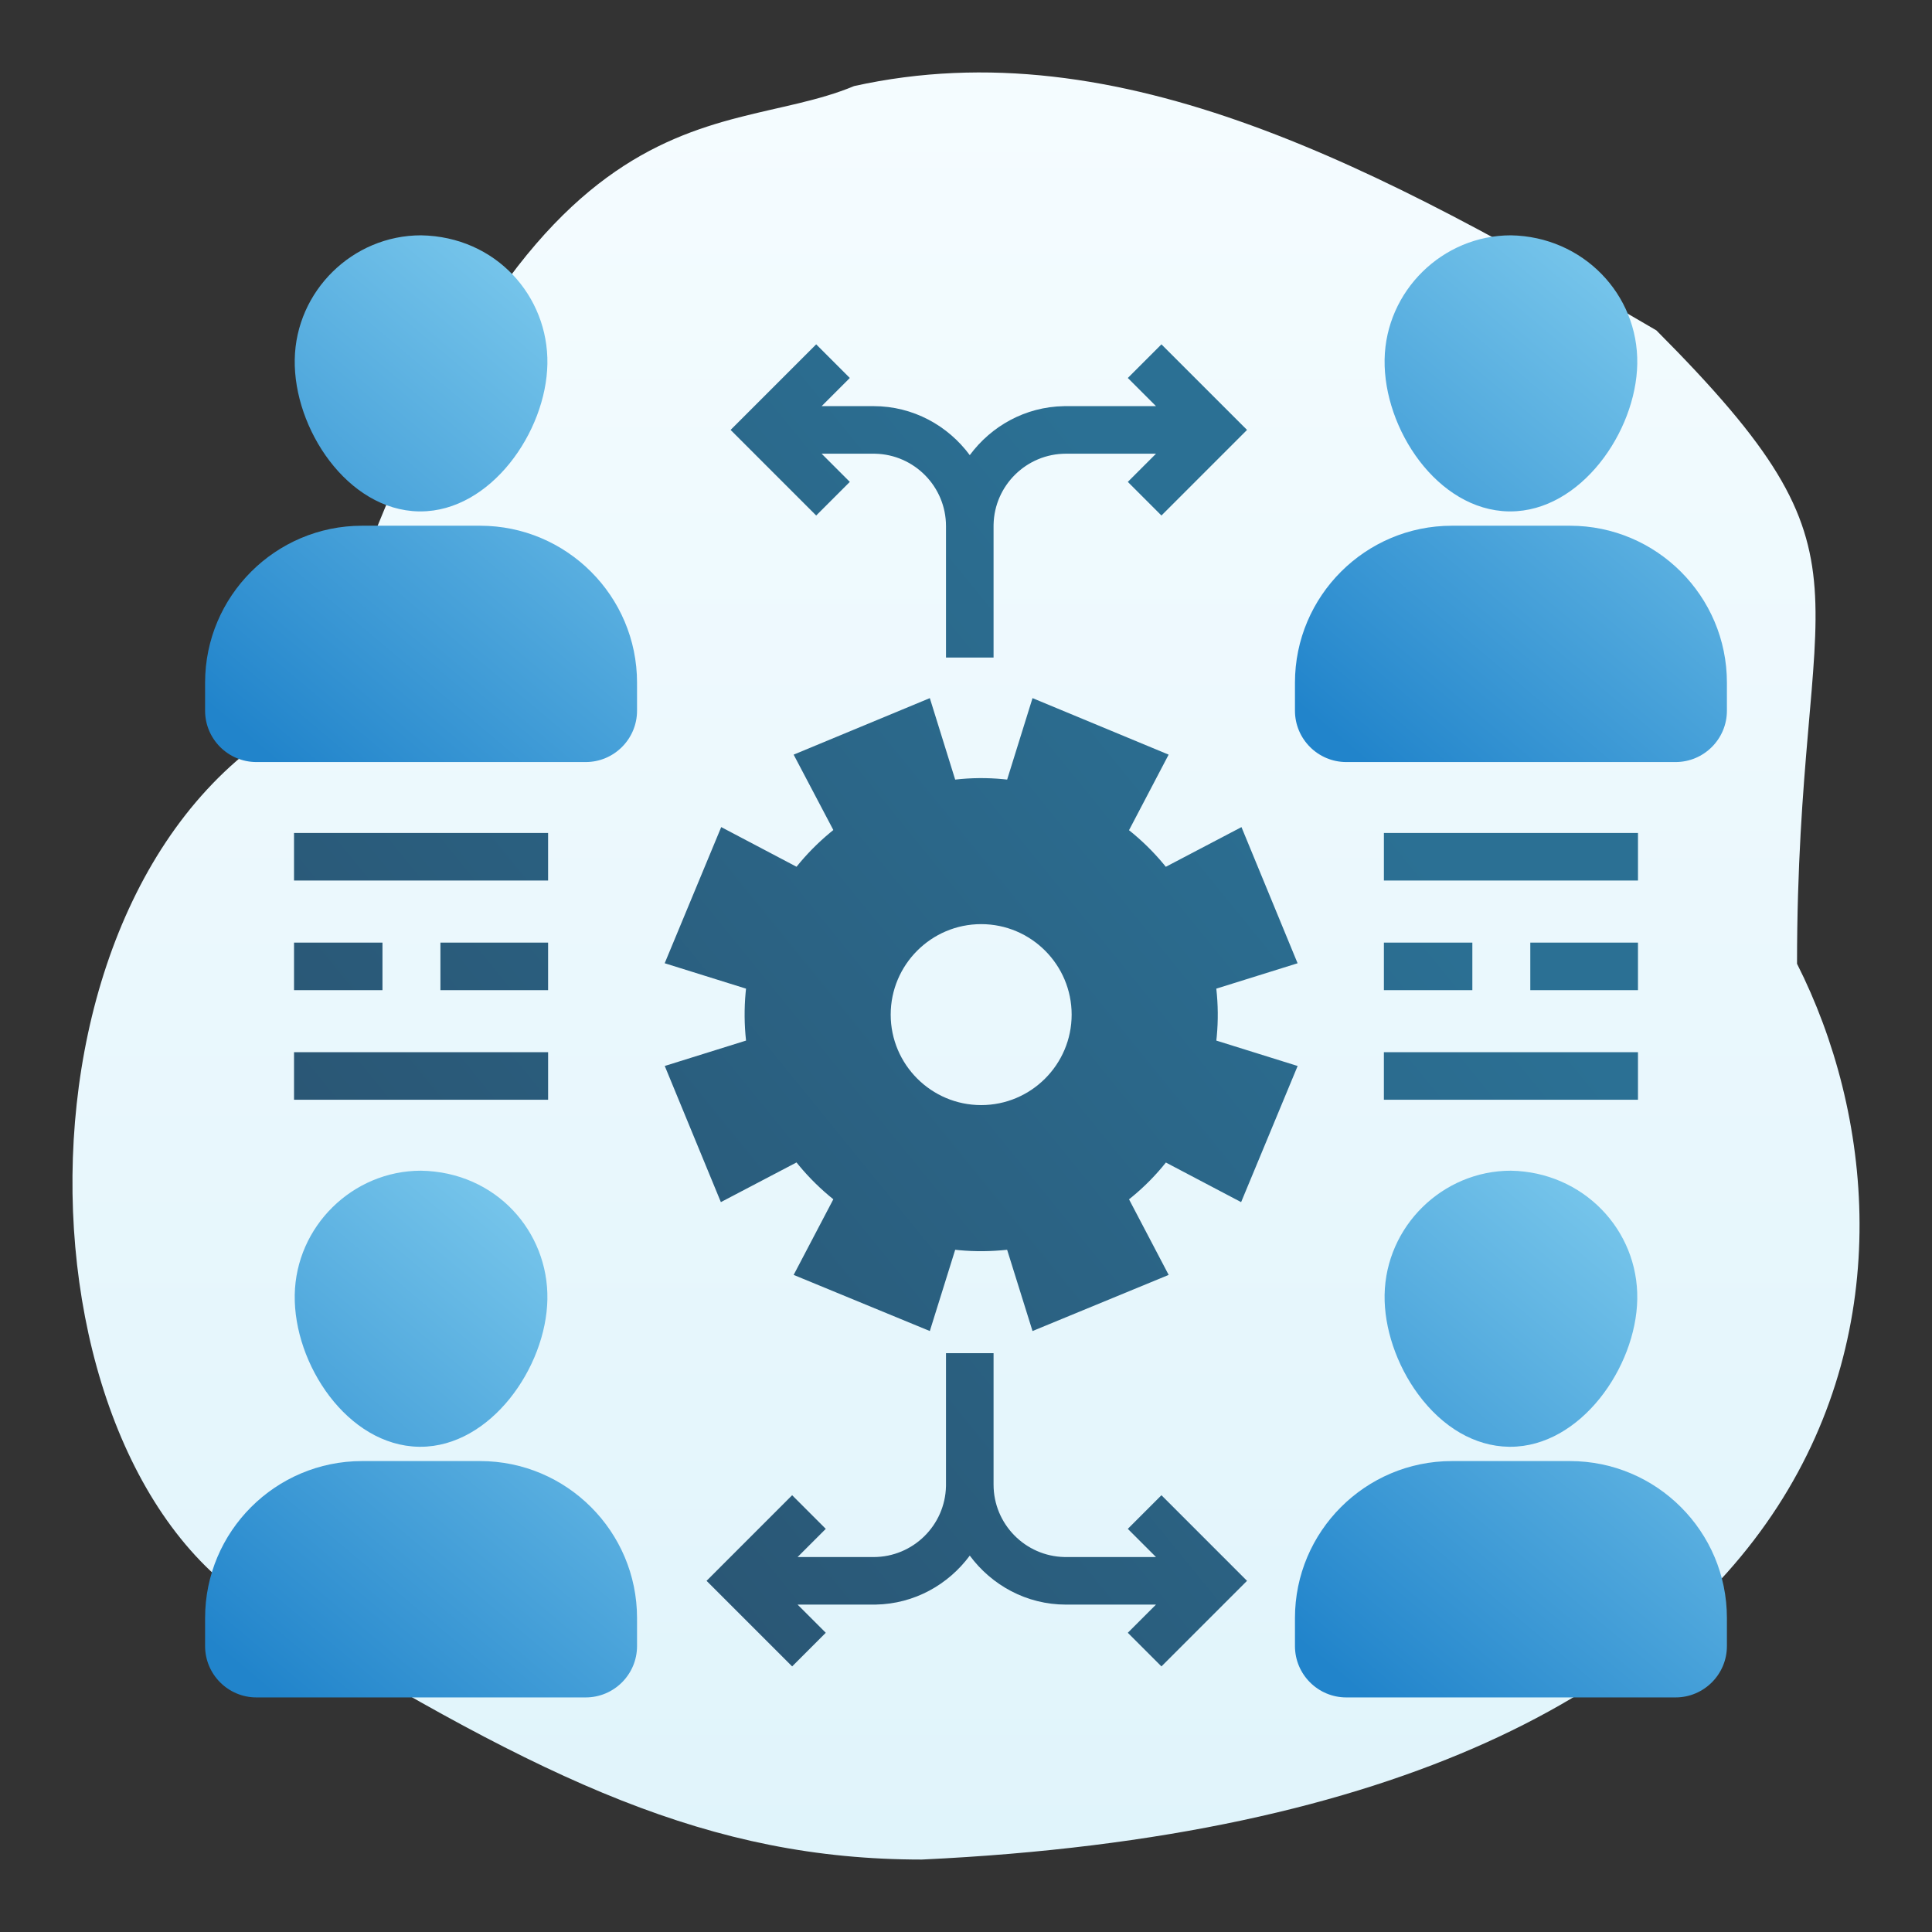 <?xml version="1.0" encoding="UTF-8"?>
<svg width="400px" height="400px" viewBox="0 0 400 400" version="1.1" xmlns="http://www.w3.org/2000/svg" xmlns:xlink="http://www.w3.org/1999/xlink">
    <rect x="0" y="0" width="400" height="400" fill="#333333" stroke="none"/>
    <!-- Generator: Sketch 57 (83077) - https://sketch.com -->
    <title>icon-careers-remote</title>
    <desc>Created with Sketch.</desc>
    <defs>
        <linearGradient x1="50%" y1="0%" x2="50%" y2="100%" id="linearGradient-1">
            <stop stop-color="#F5FCFF" offset="0%"></stop>
            <stop stop-color="#E0F4FB" offset="100%"></stop>
        </linearGradient>
        <linearGradient x1="79.5%" y1="32.411%" x2="5.83%" y2="92.287%" id="linearGradient-2">
            <stop stop-color="#2B7094" offset="0%"></stop>
            <stop stop-color="#2A516E" offset="100%"></stop>
        </linearGradient>
        <linearGradient x1="96.097%" y1="-15.416%" x2="16.375%" y2="100%" id="linearGradient-3">
            <stop stop-color="#8FD8F4" offset="0%"></stop>
            <stop stop-color="#2184CB" offset="100%"></stop>
        </linearGradient>
        <linearGradient x1="96.097%" y1="-15.416%" x2="16.375%" y2="100%" id="linearGradient-4">
            <stop stop-color="#8FD8F4" offset="0%"></stop>
            <stop stop-color="#2184CB" offset="100%"></stop>
        </linearGradient>
    </defs>
    <g id="icon-careers-remote" stroke="none" stroke-width="1" fill="none" fill-rule="evenodd">
        <path d="M335.34,147.082 C402.212,179.866 398.72,308.453 341.811,335.356 C286.899,368.927 252.979,385 209.146,385 C9.608,375.633 -3.335,261.358 27.944,199.537 C27.944,118.495 8.529,117.108 57.065,68.401 C114.315,34.83 168.159,5.643 223.167,17.82 C252.289,29.997 293.275,13.136 335.34,147.082 Z" id="Path" fill="url(#linearGradient-1)" fill-rule="nonzero" transform="translate(200, 200) scale(-1, 1) translate(-200, -200) "></path>
        <g id="Group" transform="translate(42, 48)" fill-rule="nonzero">
            <path d="M163.707,232.163 L163.707,259.375 C163.707,267.54 170.263,274.2 178.386,274.367 L178.7,274.37 L197.338,274.37 L191.502,268.534 L198.464,261.572 L216.183,279.293 L198.464,297.01 L191.502,290.048 L197.335,284.216 L178.7,284.216 C170.519,284.216 163.311,280.191 158.782,274.071 C154.336,280.08 147.307,284.069 139.311,284.212 L138.865,284.216 L123.133,284.216 L128.966,290.048 L122.005,297.01 L104.286,279.293 L122.005,261.572 L128.966,268.534 L123.131,274.37 L138.865,274.37 C147.028,274.37 153.688,267.813 153.855,259.688 L153.858,259.375 L153.858,232.163 L163.707,232.163 Z M171.772,96.539 L199.954,108.24 L191.75,123.885 C194.348,125.957 196.736,128.292 198.846,130.824 L199.368,131.462 L215.034,123.245 L226.651,151.433 L209.824,156.688 C210.193,160.007 210.223,163.327 209.914,166.62 L209.829,167.442 L226.663,172.702 L214.961,200.889 L199.384,192.688 C197.321,195.279 194.987,197.65 192.403,199.78 L191.752,200.308 L199.961,215.957 L171.772,227.577 L166.514,210.75 C163.219,211.109 159.881,211.145 156.587,210.835 L155.764,210.75 L150.51,227.577 L122.317,215.957 L130.531,200.298 C127.942,198.221 125.555,195.87 123.433,193.316 L122.909,192.673 L107.248,200.885 L95.63,172.697 L112.459,167.442 C112.097,164.145 112.07,160.803 112.374,157.51 L112.457,156.688 L95.618,151.428 L107.32,123.24 L122.913,131.452 C124.975,128.882 127.305,126.518 129.884,124.377 L130.534,123.846 L122.315,108.24 L150.51,96.539 L155.76,113.409 C159.059,113.027 162.398,113.002 165.696,113.318 L166.519,113.404 L171.772,96.539 Z M161.139,143.332 C150.81,143.332 142.409,151.736 142.409,162.067 C142.409,172.394 150.81,180.798 161.139,180.798 C171.469,180.798 179.873,172.394 179.873,162.067 C179.873,151.736 171.469,143.332 161.139,143.332 Z M297.125,169.849 L297.125,179.695 L244.519,179.695 L244.519,169.849 L297.125,169.849 Z M71.481,169.849 L71.481,179.695 L18.875,179.695 L18.875,169.849 L71.481,169.849 Z M297.125,147.154 L297.125,157 L274.832,157 L274.832,147.154 L297.125,147.154 Z M262.834,147.154 L262.834,157 L244.522,157 L244.522,147.154 L262.834,147.154 Z M71.478,147.154 L71.478,157 L49.185,157 L49.185,147.154 L71.478,147.154 Z M37.187,147.154 L37.187,157 L18.875,157 L18.875,147.154 L37.187,147.154 Z M297.127,124.462 L297.127,134.308 L244.522,134.308 L244.522,124.462 L297.127,124.462 Z M71.478,124.462 L71.478,134.308 L18.873,134.308 L18.873,124.462 L71.478,124.462 Z M198.464,23.293 L216.183,41.01 L198.464,58.731 L191.502,51.769 L197.338,45.933 L178.7,45.933 C170.537,45.933 163.877,52.489 163.71,60.615 L163.707,60.928 L163.707,88.139 L153.858,88.139 L153.858,60.928 C153.858,52.763 147.301,46.103 139.179,45.936 L138.865,45.933 L128.109,45.933 L133.945,51.769 L126.983,58.731 L109.264,41.01 L126.983,23.293 L133.945,30.255 L128.112,36.087 L138.865,36.087 C147.046,36.087 154.254,40.112 158.782,46.232 C163.229,40.223 170.258,36.234 178.254,36.091 L178.7,36.087 L197.335,36.087 L191.502,30.255 L198.464,23.293 Z" id="Combined-Shape" fill="url(#linearGradient-2)"></path>
            <path d="M283.05,60.846 C300.964,60.846 315.539,75.418 315.539,93.332 L315.539,93.332 L315.539,99.144 C315.539,105.005 310.769,109.774 304.909,109.774 L304.909,109.774 L236.736,109.774 C230.875,109.774 226.108,105.005 226.108,99.144 L226.108,99.144 L226.108,93.332 C226.108,75.418 240.68,60.846 258.594,60.846 L258.594,60.846 Z M270.815,0.721 C285.695,0.976 297.226,12.909 296.978,27.332 C296.733,41.457 285.204,57.88 270.707,57.88 L270.707,57.88 L270.375,57.88 C255.596,57.625 244.423,40.764 244.668,26.428 C244.913,12.255 256.642,0.721 270.815,0.721 Z" id="Combined-Shape" fill="url(#linearGradient-3)"></path>
            <path d="M283.05,254.5 C300.964,254.5 315.539,269.077 315.539,286.99 L315.539,286.99 L315.539,292.803 C315.539,298.663 310.769,303.433 304.909,303.433 L304.909,303.433 L236.736,303.433 C230.875,303.433 226.108,298.663 226.108,292.803 L226.108,292.803 L226.108,286.99 C226.108,269.077 240.68,254.5 258.594,254.5 L258.594,254.5 Z M270.815,194.38 C285.695,194.635 297.226,206.567 296.978,220.99 C296.733,235.115 285.204,251.538 270.707,251.538 L270.707,251.538 L270.375,251.538 C263.356,251.418 256.685,247.548 251.591,240.639 C247.139,234.601 244.55,226.923 244.668,220.087 C244.913,205.913 256.642,194.38 270.815,194.38 Z" id="Combined-Shape" fill="url(#linearGradient-4)"></path>
            <path d="M57.404,60.846 C75.317,60.846 89.892,75.418 89.892,93.332 L89.892,93.332 L89.892,99.144 C89.892,105.005 85.125,109.774 79.264,109.774 L79.264,109.774 L11.091,109.774 C5.231,109.774 0.462,105.005 0.462,99.144 L0.462,99.144 L0.462,93.332 C0.462,75.418 15.036,60.846 32.95,60.846 L32.95,60.846 Z M45.168,0.721 C60.722,0.982 71.572,13.372 71.332,27.332 C71.087,41.457 59.558,57.88 45.06,57.88 L45.06,57.88 L44.728,57.88 C29.95,57.625 18.776,40.764 19.022,26.428 C19.267,12.255 30.995,0.721 45.168,0.721 Z" id="Combined-Shape" fill="url(#linearGradient-4)"></path>
            <path d="M57.404,254.5 C75.317,254.5 89.892,269.077 89.892,286.99 L89.892,286.99 L89.892,292.803 C89.892,298.663 85.125,303.433 79.264,303.433 L79.264,303.433 L11.091,303.433 C5.231,303.433 0.462,298.663 0.462,292.803 L0.462,292.803 L0.462,286.99 C0.462,269.077 15.036,254.5 32.95,254.5 L32.95,254.5 Z M45.168,194.38 C60.722,194.641 71.572,207.03 71.332,220.99 C71.087,235.115 59.558,251.538 45.06,251.538 L45.06,251.538 L44.728,251.538 C29.95,251.284 18.776,234.423 19.022,220.087 C19.267,205.913 30.995,194.38 45.168,194.38 Z" id="Combined-Shape" fill="url(#linearGradient-4)"></path>
        </g>
    </g>
</svg>